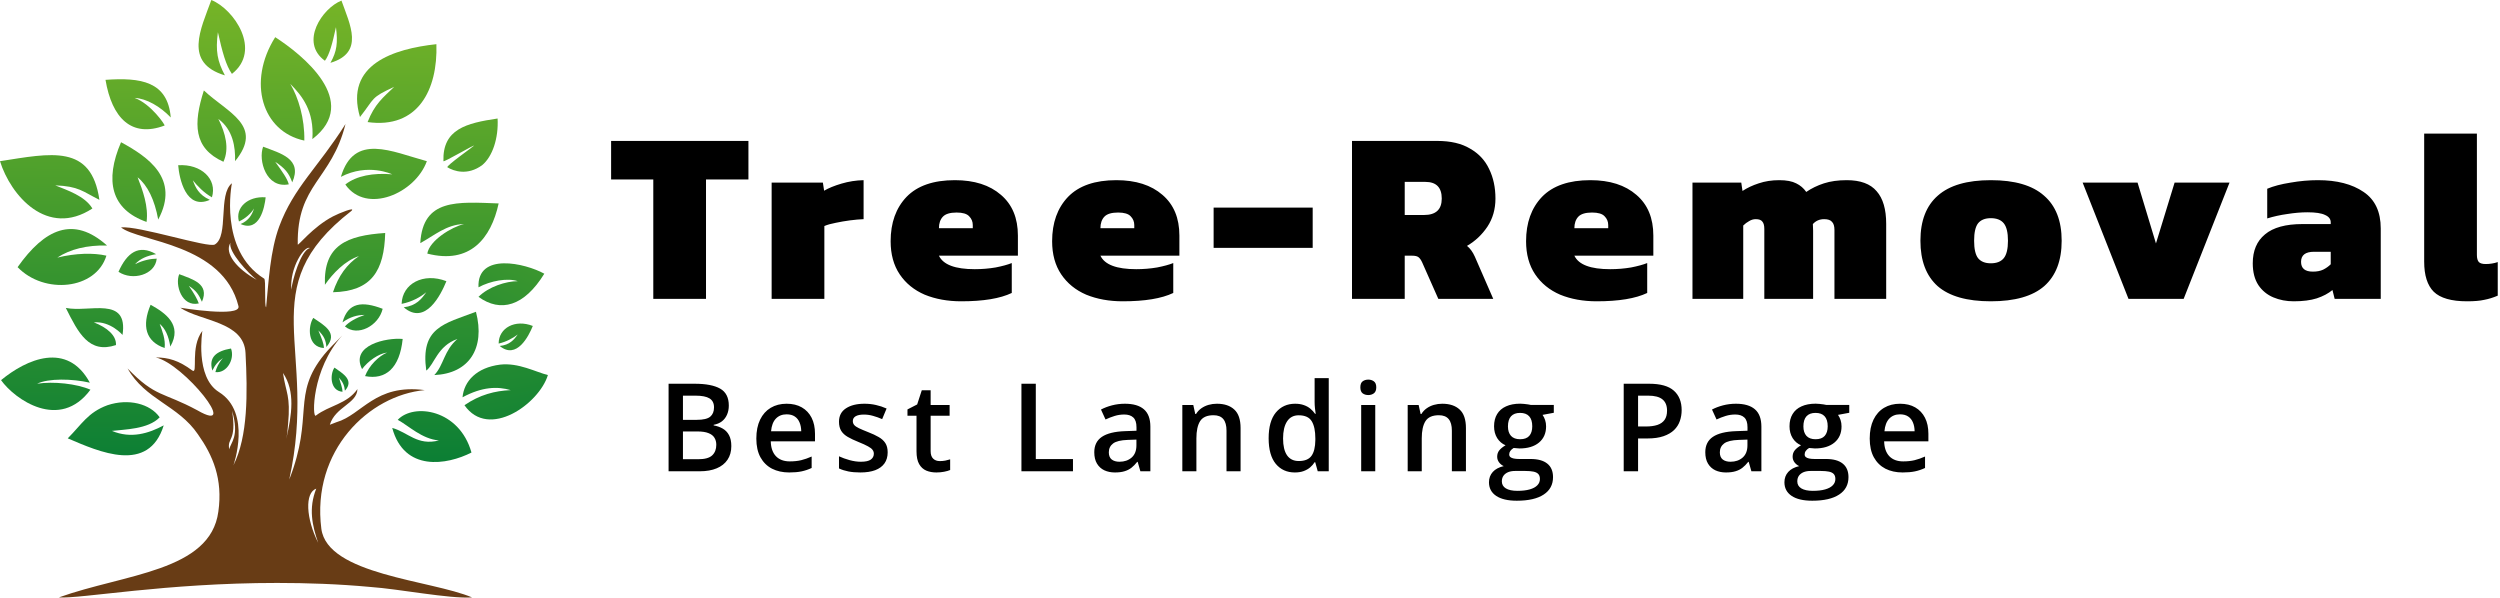 <svg width="1305" height="312" viewBox="0 0 1305 312" fill="none" xmlns="http://www.w3.org/2000/svg">
<path fill-rule="evenodd" clip-rule="evenodd" d="M158.856 73.384C159.086 61.862 155.74 50.879 151.532 43.788C157.768 50.093 164.074 57.961 163.056 72.61C188.697 52.974 157.533 28.363 143.661 19.402C128.942 42.771 136.804 68.714 158.856 73.384Z" fill="url(#paint0_linear_917_10)"/>
<path fill-rule="evenodd" clip-rule="evenodd" d="M0 84.137C5.533 101.984 24.616 124.257 48.225 108.835C44.325 102.292 35.133 99.332 28.824 96.76C41.127 97.223 42.999 99.875 51.889 104.318C47.68 75.02 26.716 80.006 0 84.137Z" fill="url(#paint1_linear_917_10)"/>
<path fill-rule="evenodd" clip-rule="evenodd" d="M187.909 61.085C195.78 51.109 193.213 51.109 205.755 45.346C199.992 50.879 195.548 54.305 191.881 63.726C218.067 67.392 228.581 46.984 227.802 23.059C205.526 25.478 179.81 33.582 187.909 61.085Z" fill="url(#paint2_linear_917_10)"/>
<path fill-rule="evenodd" clip-rule="evenodd" d="M35.365 228.813C51.888 235.906 77.592 247.434 85.46 222.044C77.59 226.249 68.406 229.13 58.429 224.93C64.737 224.144 77.361 224.144 83.354 217.833C78.37 210.74 67.072 207.857 56.088 211.527C45.889 215.266 42.692 221.495 35.365 228.813Z" fill="url(#paint3_linear_917_10)"/>
<path fill-rule="evenodd" clip-rule="evenodd" d="M9.188 139.451C23.062 153.87 50.096 151.295 55.547 133.458C48.768 131.897 39.581 132.13 29.913 134.464C36.694 130.035 45.341 127.925 55.86 128.155C38.25 112.418 23.298 119.513 9.188 139.451Z" fill="url(#paint4_linear_917_10)"/>
<path fill-rule="evenodd" clip-rule="evenodd" d="M241.438 207.391C251.644 201.862 259.745 201.626 266.608 203.655C258.423 203.968 250.324 206.067 242.453 211.525C255.066 229.674 281.485 210.738 286 195.781C279.692 194.225 270.732 189.232 261.071 190.333C248.76 191.891 242.221 198.976 241.438 207.391Z" fill="url(#paint5_linear_917_10)"/>
<path fill-rule="evenodd" clip-rule="evenodd" d="M0.547 198.438C7.629 208.407 31.16 225.16 47.21 203.424C40.12 200.308 27.811 198.979 19.395 200.308C25.163 197.419 37.705 197.654 46.901 199.761C35.134 178.027 13.869 187.448 0.547 198.438Z" fill="url(#paint6_linear_917_10)"/>
<path fill-rule="evenodd" clip-rule="evenodd" d="M207.619 219.151C213.394 222.279 220.165 229.13 229.124 229.913C217.829 232.796 213.078 225.703 204.739 223.368C210.975 246.428 233.262 242.764 246.106 236.225C239.799 213.627 215.957 210.276 207.619 219.151Z" fill="url(#paint7_linear_917_10)"/>
<path fill-rule="evenodd" clip-rule="evenodd" d="M219.387 126.914C226.71 122.94 233.019 117.176 242.221 116.947C235.67 118.496 224.146 125.592 223.053 132.374C245.335 138.135 256.313 124.505 260.293 106.196C238.784 105.41 220.72 103.544 219.387 126.914Z" fill="url(#paint8_linear_917_10)"/>
<path fill-rule="evenodd" clip-rule="evenodd" d="M177.942 92.319C192.124 84.922 204.738 90.998 204.738 90.998C194.772 90.139 186.118 91.775 180.356 96.22C180.356 96.456 180.356 96.456 180.356 96.456C191.333 111.957 216.736 100.973 222.818 84.139C204.435 79.16 184.796 69.184 177.942 92.319Z" fill="url(#paint9_linear_917_10)"/>
<path fill-rule="evenodd" clip-rule="evenodd" d="M76.504 115.847C77.594 107.748 74.485 99.332 71.829 92.552C77.05 96.76 80.716 104.318 82.582 114.607C94.109 93.097 77.05 81.797 63.182 74.24C54.532 94.347 57.958 109.307 76.504 115.847Z" fill="url(#paint10_linear_917_10)"/>
<path fill-rule="evenodd" clip-rule="evenodd" d="M70.27 51.11C76.503 51.427 83.597 55.554 89.127 61.317C87.57 42.466 73.394 40.36 55.074 41.679C58.431 61.629 68.635 72.063 85.932 65.52C86.235 65.285 78.927 54.305 70.27 51.11Z" fill="url(#paint11_linear_917_10)"/>
<path fill-rule="evenodd" clip-rule="evenodd" d="M169.606 148.656C173.812 142.654 180.04 136.11 187.364 133.69C181.127 137.9 176.691 143.897 173.812 152.546C193.987 152.084 200.534 141.33 201.077 121.615C181.127 122.939 168.827 127.928 169.606 148.656Z" fill="url(#paint12_linear_917_10)"/>
<path fill-rule="evenodd" clip-rule="evenodd" d="M117.402 39.341C113.51 32.019 112.423 26.727 113.743 16.825C116.077 27.273 117.954 34.127 121.065 38.569C136.804 26.255 122.158 4.754 110.314 0C104.854 15.192 95.668 32.802 117.402 39.341Z" fill="url(#paint13_linear_917_10)"/>
<path fill-rule="evenodd" clip-rule="evenodd" d="M222.511 193.447C226.709 190.335 228.27 180.595 238.784 176.936C231.696 183.011 231.696 190.564 226.71 195.783C244.788 195.011 253.434 181.919 248.448 162.752C231.698 169.062 219.387 170.927 222.511 193.447Z" fill="url(#paint14_linear_917_10)"/>
<path fill-rule="evenodd" clip-rule="evenodd" d="M116.631 84.449C119.822 77.597 117.715 69.499 113.977 62.087C121.611 67.707 122.938 76.813 122.702 84.136C137.898 65.517 118.966 58.979 106.419 47.209C100.891 64.511 100.891 77.364 116.631 84.449Z" fill="url(#paint15_linear_917_10)"/>
<path fill-rule="evenodd" clip-rule="evenodd" d="M247.435 76.037C247.435 76.272 232.476 86.787 233.567 87.33C236.92 89.367 244.006 91.774 251.641 86.249C257.1 81.799 260.292 72.064 259.744 61.861C243.463 64.269 230.924 67.393 231.47 84.139C231.47 84.923 247.435 75.492 247.435 76.037Z" fill="url(#paint16_linear_917_10)"/>
<path fill-rule="evenodd" clip-rule="evenodd" d="M249.769 154.959C261.302 163.295 273.613 159.946 284.132 142.877C274.156 137.355 248.991 131.578 249.769 149.973C256.081 146.55 264.969 144.984 270.261 146.777C264.179 146.776 255.063 149.654 249.769 154.959Z" fill="url(#paint17_linear_917_10)"/>
<path fill-rule="evenodd" clip-rule="evenodd" d="M60.534 180.126C60.847 175.143 55.859 170.926 48.996 168.281C57.653 167.503 63.962 174.826 63.962 174.826C67.073 154.181 46.431 163.298 34.357 160.729C40.901 173.816 46.432 184.804 60.534 180.126Z" fill="url(#paint18_linear_917_10)"/>
<path fill-rule="evenodd" clip-rule="evenodd" d="M190.561 196.331C201.312 198.436 208.636 192.205 210.198 176.935C201.858 176.149 182.695 180.125 189.001 192.673C192.126 188.457 197.656 184.564 202.091 184.023C197.656 185.895 192.67 190.803 190.561 196.331Z" fill="url(#paint19_linear_917_10)"/>
<path fill-rule="evenodd" clip-rule="evenodd" d="M209.649 158.619C215.187 157.529 219.621 154.962 222.511 152.545C220.163 155.976 217.281 159.634 210.743 160.409C222.038 170.156 230.141 153.871 233.019 146.779C220.951 142.107 209.954 148.11 209.649 158.619Z" fill="url(#paint20_linear_917_10)"/>
<path fill-rule="evenodd" clip-rule="evenodd" d="M260.293 179.34C264.178 178.487 267.848 176.465 270.262 174.599C268.399 177.24 266.053 180.122 260.839 180.591C269.717 187.915 276.024 175.37 278.129 170.153C268.941 166.489 260.293 171.164 260.293 179.34Z" fill="url(#paint21_linear_917_10)"/>
<path fill-rule="evenodd" clip-rule="evenodd" d="M61.853 141.875C69.179 146.778 81.022 143.427 81.807 135.016C78.927 135.016 74.715 135.798 70.51 137.896C73.151 135.016 76.818 133.458 81.494 132.673C72.373 127.381 66.297 131.898 61.853 141.875Z" fill="url(#paint22_linear_917_10)"/>
<path fill-rule="evenodd" clip-rule="evenodd" d="M85.933 181.675C86.484 177.241 84.692 172.724 83.357 169.06C86.237 171.477 88.03 175.37 88.891 180.905C95.439 169.607 86.237 163.295 78.611 159.086C73.94 170.153 76.035 178.252 85.933 181.675Z" fill="url(#paint23_linear_917_10)"/>
<path fill-rule="evenodd" clip-rule="evenodd" d="M124.729 115.615C128.162 114.055 131.04 111.407 132.596 108.836C131.585 111.956 130.025 115.071 125.583 116.944C135.477 121.378 138.128 108.292 138.673 103C129.249 102.293 122.701 108.53 124.729 115.615Z" fill="url(#paint24_linear_917_10)"/>
<path fill-rule="evenodd" clip-rule="evenodd" d="M110.63 103.003C106.418 100.665 102.992 96.999 100.657 94.116C101.974 97.779 103.771 101.753 109.545 104.323C96.99 109.852 93.562 93.101 93.015 86.249C105.098 85.47 113.51 93.567 110.63 103.003Z" fill="url(#paint25_linear_917_10)"/>
<path fill-rule="evenodd" clip-rule="evenodd" d="M172.485 32.803C175.912 26.727 176.387 22.286 175.371 14.181C173.504 22.83 171.943 28.591 169.608 31.716C156.204 22.055 168.288 4.206 178.249 0.312C182.694 12.854 190.332 27.503 172.485 32.803Z" fill="url(#paint26_linear_917_10)"/>
<path fill-rule="evenodd" clip-rule="evenodd" d="M152.544 95.202C150.754 90.138 148.645 87.804 143.662 84.451C147.561 89.909 149.896 93.1 150.754 96.219C138.915 98.554 134.707 83.596 137.35 76.58C146.229 80.007 158.075 82.813 152.544 95.202Z" fill="url(#paint27_linear_917_10)"/>
<path fill-rule="evenodd" clip-rule="evenodd" d="M105.41 157.527C103.771 153.869 102.52 151.763 98.548 149.195C101.431 153.322 102.992 156.207 103.77 158.389C94.892 160.407 91.225 148.652 93.561 143.121C100.424 145.775 109.543 148.108 105.41 157.527Z" fill="url(#paint28_linear_917_10)"/>
<path fill-rule="evenodd" clip-rule="evenodd" d="M120.593 181.92C122.702 187.684 118.188 195.012 112.425 194.228C112.97 192.205 113.978 189.554 116.395 186.906C113.978 188.459 112.188 190.564 110.863 193.446C108.761 186.441 112.969 183.241 120.593 181.92Z" fill="url(#paint29_linear_917_10)"/>
<path fill-rule="evenodd" clip-rule="evenodd" d="M199.751 161.195C197.656 170.153 186.587 175.918 180.04 170.383C182.149 168.048 185.816 165.942 190.332 164.389C186.587 164.389 182.694 165.395 178.792 168.277C181.6 157.843 189.001 157.067 199.751 161.195Z" fill="url(#paint30_linear_917_10)"/>
<path fill-rule="evenodd" clip-rule="evenodd" d="M180.04 203.969C179.81 201.317 179.038 199.522 176.93 197.112C177.944 200.535 178.792 202.641 178.792 204.511C172.175 203.968 172.175 195.317 174.594 191.893C179.039 195.011 185.026 198.436 180.04 203.969Z" fill="url(#paint31_linear_917_10)"/>
<path fill-rule="evenodd" clip-rule="evenodd" d="M170.383 181.134C170.08 177.707 169.29 175.606 166.181 172.489C168.046 176.934 169.064 179.576 169.064 181.675C160.412 181.133 160.649 170.383 163.526 165.943C169.288 169.838 176.693 173.815 170.383 181.134Z" fill="url(#paint32_linear_917_10)"/>
<path d="M167.742 276.021C162.51 235.122 192.668 206.292 221.72 203.64C195.778 200.218 188.999 216.503 175.607 220.396L172.172 221.72C175.05 212.292 186.361 210.739 186.587 203.1C181.126 210.974 171.941 211.516 164.845 216.962C162.908 218.449 162.591 192.811 178.647 175.132C175.451 178.33 171.164 182.688 169.286 185.023C152.003 206.294 164.072 216.962 150.985 250.32C166.409 180.818 131.04 150.666 183.467 110.072C185.814 107.739 176.928 111.319 173.811 112.958C163.297 118.415 155.426 128.696 155.426 127.602C154.882 96.128 173.028 94.102 180.355 64.734C166.177 87.25 153.321 97.771 145.763 118.181C141.01 131.03 140.234 147.009 138.911 160.399C137.896 159.626 138.911 145.993 137.896 145.451C113.976 130.481 121.064 95.659 121.064 95.659C113.742 101.429 119.51 123.158 112.186 127.601C109.073 129.708 72.06 117.633 63.182 118.721C72.606 126.278 116.394 127.056 124.494 159.848C125.817 165.859 94.108 160.637 94.108 160.637C104.556 167.724 127.377 167.724 128.161 184.244C129.248 205.202 129.48 227.71 121.846 242.901C121.846 242.901 131.585 215.404 114.288 204.655C101.671 196.785 105.644 172.711 105.644 172.711C99.097 181.369 103.535 195.456 100.425 193.437C93.333 188.131 87.8 186.578 81.262 186.578C95.904 189.702 126.055 227.48 102.993 214.165C84.917 204.421 81.262 207.541 66.616 192.342C75.732 208.626 93.017 211.511 103.311 226.704C111.096 237.685 116.395 249.999 113.977 267.056C109.848 298.303 64.979 299.549 30.694 311.853C42.23 312.633 86.236 304.296 144.68 304.296C160.175 304.296 176.692 304.848 193.444 306.401C208.09 307.416 234.586 312.635 246.422 311.853C224.917 302.751 170.927 300.099 167.742 276.021ZM121.147 214.467C125.123 228.03 120.367 230.912 119.665 234.58C118.417 228.259 123.635 230.676 121.147 214.467ZM120.289 126.747C118.967 131.272 129.872 142.953 133.996 146.066C123.718 140.455 116.939 132.201 120.289 126.747ZM161.734 129.479C156.989 130.726 152.621 146.149 152.077 151.21C151.143 139.6 159.008 127.993 161.734 129.479ZM147.715 194.684C154.254 204.264 152.309 216.575 149.425 229.119C149.968 226.466 150.208 223.984 150.367 221.49C151.76 206.211 149.27 205.439 147.715 194.684ZM165.09 255.06C160.965 265.347 162.981 274.382 166.094 283.344C159.713 270.646 159.008 257.242 165.09 255.06Z" fill="#683C15"/>
<path d="M349 200.312H362.594C368.49 200.312 372.938 201.167 375.938 202.875C378.938 204.583 380.438 207.531 380.438 211.719C380.438 213.469 380.125 215.052 379.5 216.469C378.896 217.865 378.01 219.021 376.844 219.938C375.677 220.833 374.24 221.438 372.531 221.75V222.062C374.302 222.375 375.875 222.927 377.25 223.719C378.646 224.51 379.74 225.646 380.531 227.125C381.344 228.604 381.75 230.521 381.75 232.875C381.75 235.667 381.083 238.042 379.75 240C378.438 241.958 376.552 243.448 374.094 244.469C371.656 245.49 368.76 246 365.406 246H349V200.312ZM356.5 219.156H363.688C367.083 219.156 369.438 218.604 370.75 217.5C372.062 216.396 372.719 214.781 372.719 212.656C372.719 210.49 371.938 208.927 370.375 207.969C368.833 207.01 366.375 206.531 363 206.531H356.5V219.156ZM356.5 225.219V239.719H364.406C367.906 239.719 370.365 239.042 371.781 237.688C373.198 236.333 373.906 234.5 373.906 232.188C373.906 230.771 373.583 229.542 372.938 228.5C372.312 227.458 371.281 226.656 369.844 226.094C368.406 225.51 366.469 225.219 364.031 225.219H356.5ZM410.619 210.75C413.702 210.75 416.348 211.385 418.556 212.656C420.765 213.927 422.463 215.729 423.65 218.062C424.838 220.396 425.431 223.188 425.431 226.438V230.375H402.338C402.421 233.729 403.317 236.312 405.025 238.125C406.754 239.938 409.171 240.844 412.275 240.844C414.483 240.844 416.463 240.635 418.213 240.219C419.983 239.781 421.806 239.146 423.681 238.312V244.281C421.952 245.094 420.192 245.688 418.4 246.062C416.608 246.438 414.463 246.625 411.963 246.625C408.567 246.625 405.577 245.969 402.994 244.656C400.431 243.323 398.421 241.344 396.963 238.719C395.525 236.094 394.806 232.833 394.806 228.938C394.806 225.062 395.463 221.771 396.775 219.062C398.088 216.354 399.931 214.292 402.306 212.875C404.681 211.458 407.452 210.75 410.619 210.75ZM410.619 216.281C408.306 216.281 406.431 217.031 404.994 218.531C403.577 220.031 402.744 222.229 402.494 225.125H418.244C418.223 223.396 417.931 221.865 417.369 220.531C416.827 219.198 415.994 218.156 414.869 217.406C413.765 216.656 412.348 216.281 410.619 216.281ZM463.363 236.125C463.363 238.396 462.81 240.312 461.706 241.875C460.602 243.438 458.988 244.625 456.863 245.438C454.758 246.229 452.175 246.625 449.113 246.625C446.696 246.625 444.613 246.448 442.863 246.094C441.133 245.76 439.498 245.24 437.956 244.531V238.188C439.602 238.958 441.446 239.625 443.488 240.188C445.55 240.75 447.498 241.031 449.331 241.031C451.748 241.031 453.488 240.656 454.55 239.906C455.613 239.135 456.144 238.115 456.144 236.844C456.144 236.094 455.925 235.427 455.488 234.844C455.071 234.24 454.279 233.625 453.113 233C451.967 232.354 450.279 231.583 448.05 230.688C445.863 229.812 444.019 228.938 442.519 228.062C441.019 227.188 439.883 226.135 439.113 224.906C438.342 223.656 437.956 222.062 437.956 220.125C437.956 217.062 439.165 214.74 441.581 213.156C444.019 211.552 447.238 210.75 451.238 210.75C453.363 210.75 455.363 210.969 457.238 211.406C459.133 211.823 460.988 212.438 462.8 213.25L460.488 218.781C458.925 218.094 457.352 217.531 455.769 217.094C454.206 216.635 452.613 216.406 450.988 216.406C449.092 216.406 447.644 216.698 446.644 217.281C445.665 217.865 445.175 218.698 445.175 219.781C445.175 220.594 445.415 221.281 445.894 221.844C446.373 222.406 447.196 222.969 448.363 223.531C449.55 224.094 451.196 224.792 453.3 225.625C455.363 226.417 457.144 227.25 458.644 228.125C460.165 228.979 461.331 230.031 462.144 231.281C462.956 232.531 463.363 234.146 463.363 236.125ZM490.575 240.688C491.533 240.688 492.481 240.604 493.419 240.438C494.356 240.25 495.21 240.031 495.981 239.781V245.344C495.169 245.698 494.117 246 492.825 246.25C491.533 246.5 490.19 246.625 488.794 246.625C486.835 246.625 485.075 246.302 483.512 245.656C481.95 244.99 480.71 243.854 479.794 242.25C478.877 240.646 478.419 238.427 478.419 235.594V217H473.7V213.719L478.762 211.125L481.169 203.719H485.794V211.406H495.7V217H485.794V235.5C485.794 237.25 486.231 238.552 487.106 239.406C487.981 240.26 489.137 240.688 490.575 240.688ZM533.188 246V200.312H540.688V239.625H560.094V246H533.188ZM587.212 210.75C591.587 210.75 594.89 211.719 597.119 213.656C599.369 215.594 600.494 218.615 600.494 222.719V246H595.275L593.869 241.094H593.619C592.64 242.344 591.629 243.375 590.587 244.188C589.546 245 588.337 245.604 586.962 246C585.608 246.417 583.952 246.625 581.994 246.625C579.931 246.625 578.087 246.25 576.462 245.5C574.837 244.729 573.556 243.562 572.619 242C571.681 240.438 571.212 238.458 571.212 236.062C571.212 232.5 572.535 229.823 575.181 228.031C577.848 226.24 581.869 225.25 587.244 225.062L593.244 224.844V223.031C593.244 220.635 592.681 218.927 591.556 217.906C590.452 216.885 588.89 216.375 586.869 216.375C585.14 216.375 583.462 216.625 581.837 217.125C580.212 217.625 578.629 218.24 577.087 218.969L574.712 213.781C576.4 212.885 578.317 212.156 580.462 211.594C582.629 211.031 584.879 210.75 587.212 210.75ZM593.212 229.469L588.744 229.625C585.077 229.75 582.504 230.375 581.025 231.5C579.546 232.625 578.806 234.167 578.806 236.125C578.806 237.833 579.317 239.083 580.337 239.875C581.358 240.646 582.702 241.031 584.369 241.031C586.91 241.031 589.015 240.312 590.681 238.875C592.369 237.417 593.212 235.281 593.212 232.469V229.469ZM635.206 210.75C639.102 210.75 642.133 211.76 644.3 213.781C646.487 215.781 647.581 219 647.581 223.438V246H640.237V224.812C640.237 222.125 639.685 220.115 638.581 218.781C637.477 217.427 635.769 216.75 633.456 216.75C630.102 216.75 627.769 217.781 626.456 219.844C625.165 221.906 624.519 224.896 624.519 228.812V246H617.175V211.406H622.894L623.925 216.094H624.331C625.081 214.885 626.008 213.896 627.112 213.125C628.237 212.333 629.487 211.74 630.862 211.344C632.258 210.948 633.706 210.75 635.206 210.75ZM675.888 246.625C671.763 246.625 668.45 245.125 665.95 242.125C663.471 239.104 662.231 234.656 662.231 228.781C662.231 222.844 663.492 218.354 666.013 215.312C668.554 212.271 671.898 210.75 676.044 210.75C677.794 210.75 679.325 210.99 680.638 211.469C681.95 211.927 683.075 212.552 684.013 213.344C684.971 214.135 685.783 215.021 686.45 216H686.794C686.69 215.354 686.565 214.427 686.419 213.219C686.294 211.99 686.231 210.854 686.231 209.812V197.375H693.606V246H687.856L686.544 241.281H686.231C685.606 242.281 684.815 243.188 683.856 244C682.919 244.792 681.794 245.427 680.481 245.906C679.19 246.385 677.658 246.625 675.888 246.625ZM677.95 240.656C681.096 240.656 683.315 239.75 684.606 237.938C685.898 236.125 686.565 233.406 686.606 229.781V228.812C686.606 224.938 685.981 221.969 684.731 219.906C683.481 217.823 681.2 216.781 677.888 216.781C675.242 216.781 673.221 217.854 671.825 220C670.45 222.125 669.763 225.094 669.763 228.906C669.763 232.719 670.45 235.635 671.825 237.656C673.221 239.656 675.263 240.656 677.95 240.656ZM717.881 211.406V246H710.538V211.406H717.881ZM714.256 198.156C715.381 198.156 716.35 198.458 717.163 199.062C717.996 199.667 718.413 200.708 718.413 202.188C718.413 203.646 717.996 204.688 717.163 205.312C716.35 205.917 715.381 206.219 714.256 206.219C713.09 206.219 712.1 205.917 711.288 205.312C710.496 204.688 710.1 203.646 710.1 202.188C710.1 200.708 710.496 199.667 711.288 199.062C712.1 198.458 713.09 198.156 714.256 198.156ZM752.844 210.75C756.74 210.75 759.771 211.76 761.938 213.781C764.125 215.781 765.219 219 765.219 223.438V246H757.875V224.812C757.875 222.125 757.323 220.115 756.219 218.781C755.115 217.427 753.406 216.75 751.094 216.75C747.74 216.75 745.406 217.781 744.094 219.844C742.802 221.906 742.156 224.896 742.156 228.812V246H734.812V211.406H740.531L741.562 216.094H741.969C742.719 214.885 743.646 213.896 744.75 213.125C745.875 212.333 747.125 211.74 748.5 211.344C749.896 210.948 751.344 210.75 752.844 210.75ZM791.775 261.375C787.087 261.375 783.494 260.531 780.994 258.844C778.494 257.156 777.244 254.792 777.244 251.75C777.244 249.625 777.91 247.823 779.244 246.344C780.577 244.885 782.483 243.875 784.962 243.312C784.025 242.896 783.212 242.25 782.525 241.375C781.858 240.479 781.525 239.49 781.525 238.406C781.525 237.115 781.89 236.01 782.619 235.094C783.348 234.177 784.442 233.292 785.9 232.438C784.087 231.667 782.629 230.417 781.525 228.688C780.442 226.938 779.9 224.885 779.9 222.531C779.9 220.031 780.431 217.906 781.494 216.156C782.556 214.385 784.108 213.042 786.15 212.125C788.192 211.188 790.66 210.719 793.556 210.719C794.181 210.719 794.858 210.76 795.587 210.844C796.337 210.906 797.025 210.99 797.65 211.094C798.296 211.177 798.785 211.271 799.119 211.375H811.087V215.469L805.212 216.562C805.775 217.354 806.223 218.26 806.556 219.281C806.89 220.281 807.056 221.375 807.056 222.562C807.056 226.146 805.817 228.969 803.337 231.031C800.879 233.073 797.483 234.094 793.15 234.094C792.108 234.052 791.098 233.969 790.119 233.844C789.369 234.302 788.796 234.812 788.4 235.375C788.004 235.917 787.806 236.531 787.806 237.219C787.806 237.781 788.004 238.24 788.4 238.594C788.796 238.927 789.379 239.177 790.15 239.344C790.942 239.51 791.9 239.594 793.025 239.594H798.994C802.785 239.594 805.681 240.396 807.681 242C809.681 243.604 810.681 245.958 810.681 249.062C810.681 253 809.056 256.031 805.806 258.156C802.556 260.302 797.879 261.375 791.775 261.375ZM792.056 256.219C794.619 256.219 796.775 255.969 798.525 255.469C800.275 254.969 801.598 254.25 802.494 253.312C803.39 252.396 803.837 251.302 803.837 250.031C803.837 248.906 803.556 248.042 802.994 247.438C802.431 246.833 801.587 246.417 800.462 246.188C799.337 245.958 797.942 245.844 796.275 245.844H790.837C789.483 245.844 788.285 246.052 787.244 246.469C786.202 246.906 785.39 247.531 784.806 248.344C784.244 249.156 783.962 250.135 783.962 251.281C783.962 252.865 784.66 254.083 786.056 254.938C787.473 255.792 789.473 256.219 792.056 256.219ZM793.494 229.281C795.64 229.281 797.233 228.698 798.275 227.531C799.317 226.344 799.837 224.677 799.837 222.531C799.837 220.198 799.296 218.448 798.212 217.281C797.15 216.115 795.567 215.531 793.462 215.531C791.4 215.531 789.827 216.125 788.744 217.312C787.681 218.5 787.15 220.26 787.15 222.594C787.15 224.698 787.681 226.344 788.744 227.531C789.827 228.698 791.41 229.281 793.494 229.281ZM860.856 200.312C866.752 200.312 871.054 201.521 873.763 203.938C876.471 206.354 877.825 209.74 877.825 214.094C877.825 216.073 877.513 217.958 876.888 219.75C876.283 221.521 875.283 223.094 873.888 224.469C872.492 225.823 870.648 226.896 868.356 227.688C866.085 228.479 863.283 228.875 859.95 228.875H855.075V246H847.575V200.312H860.856ZM860.356 206.531H855.075V222.625H859.169C861.523 222.625 863.523 222.354 865.169 221.812C866.815 221.25 868.065 220.365 868.919 219.156C869.773 217.948 870.2 216.354 870.2 214.375C870.2 211.729 869.398 209.76 867.794 208.469C866.21 207.177 863.731 206.531 860.356 206.531ZM906.162 210.75C910.537 210.75 913.84 211.719 916.069 213.656C918.319 215.594 919.444 218.615 919.444 222.719V246H914.225L912.819 241.094H912.569C911.59 242.344 910.579 243.375 909.537 244.188C908.496 245 907.287 245.604 905.912 246C904.558 246.417 902.902 246.625 900.944 246.625C898.881 246.625 897.037 246.25 895.412 245.5C893.787 244.729 892.506 243.562 891.569 242C890.631 240.438 890.162 238.458 890.162 236.062C890.162 232.5 891.485 229.823 894.131 228.031C896.798 226.24 900.819 225.25 906.194 225.062L912.194 224.844V223.031C912.194 220.635 911.631 218.927 910.506 217.906C909.402 216.885 907.84 216.375 905.819 216.375C904.09 216.375 902.412 216.625 900.787 217.125C899.162 217.625 897.579 218.24 896.037 218.969L893.662 213.781C895.35 212.885 897.267 212.156 899.412 211.594C901.579 211.031 903.829 210.75 906.162 210.75ZM912.162 229.469L907.694 229.625C904.027 229.75 901.454 230.375 899.975 231.5C898.496 232.625 897.756 234.167 897.756 236.125C897.756 237.833 898.267 239.083 899.287 239.875C900.308 240.646 901.652 241.031 903.319 241.031C905.86 241.031 907.965 240.312 909.631 238.875C911.319 237.417 912.162 235.281 912.162 232.469V229.469ZM946 261.375C941.312 261.375 937.719 260.531 935.219 258.844C932.719 257.156 931.469 254.792 931.469 251.75C931.469 249.625 932.135 247.823 933.469 246.344C934.802 244.885 936.708 243.875 939.188 243.312C938.25 242.896 937.438 242.25 936.75 241.375C936.083 240.479 935.75 239.49 935.75 238.406C935.75 237.115 936.115 236.01 936.844 235.094C937.573 234.177 938.667 233.292 940.125 232.438C938.312 231.667 936.854 230.417 935.75 228.688C934.667 226.938 934.125 224.885 934.125 222.531C934.125 220.031 934.656 217.906 935.719 216.156C936.781 214.385 938.333 213.042 940.375 212.125C942.417 211.188 944.885 210.719 947.781 210.719C948.406 210.719 949.083 210.76 949.812 210.844C950.562 210.906 951.25 210.99 951.875 211.094C952.521 211.177 953.01 211.271 953.344 211.375H965.312V215.469L959.438 216.562C960 217.354 960.448 218.26 960.781 219.281C961.115 220.281 961.281 221.375 961.281 222.562C961.281 226.146 960.042 228.969 957.562 231.031C955.104 233.073 951.708 234.094 947.375 234.094C946.333 234.052 945.323 233.969 944.344 233.844C943.594 234.302 943.021 234.812 942.625 235.375C942.229 235.917 942.031 236.531 942.031 237.219C942.031 237.781 942.229 238.24 942.625 238.594C943.021 238.927 943.604 239.177 944.375 239.344C945.167 239.51 946.125 239.594 947.25 239.594H953.219C957.01 239.594 959.906 240.396 961.906 242C963.906 243.604 964.906 245.958 964.906 249.062C964.906 253 963.281 256.031 960.031 258.156C956.781 260.302 952.104 261.375 946 261.375ZM946.281 256.219C948.844 256.219 951 255.969 952.75 255.469C954.5 254.969 955.823 254.25 956.719 253.312C957.615 252.396 958.062 251.302 958.062 250.031C958.062 248.906 957.781 248.042 957.219 247.438C956.656 246.833 955.812 246.417 954.688 246.188C953.562 245.958 952.167 245.844 950.5 245.844H945.062C943.708 245.844 942.51 246.052 941.469 246.469C940.427 246.906 939.615 247.531 939.031 248.344C938.469 249.156 938.188 250.135 938.188 251.281C938.188 252.865 938.885 254.083 940.281 254.938C941.698 255.792 943.698 256.219 946.281 256.219ZM947.719 229.281C949.865 229.281 951.458 228.698 952.5 227.531C953.542 226.344 954.062 224.677 954.062 222.531C954.062 220.198 953.521 218.448 952.438 217.281C951.375 216.115 949.792 215.531 947.688 215.531C945.625 215.531 944.052 216.125 942.969 217.312C941.906 218.5 941.375 220.26 941.375 222.594C941.375 224.698 941.906 226.344 942.969 227.531C944.052 228.698 945.635 229.281 947.719 229.281ZM991.806 210.75C994.89 210.75 997.535 211.385 999.744 212.656C1001.95 213.927 1003.65 215.729 1004.84 218.062C1006.03 220.396 1006.62 223.188 1006.62 226.438V230.375H983.525C983.608 233.729 984.504 236.312 986.213 238.125C987.942 239.938 990.358 240.844 993.463 240.844C995.671 240.844 997.65 240.635 999.4 240.219C1001.17 239.781 1002.99 239.146 1004.87 238.312V244.281C1003.14 245.094 1001.38 245.688 999.588 246.062C997.796 246.438 995.65 246.625 993.15 246.625C989.754 246.625 986.765 245.969 984.181 244.656C981.619 243.323 979.608 241.344 978.15 238.719C976.713 236.094 975.994 232.833 975.994 228.938C975.994 225.062 976.65 221.771 977.963 219.062C979.275 216.354 981.119 214.292 983.494 212.875C985.869 211.458 988.64 210.75 991.806 210.75ZM991.806 216.281C989.494 216.281 987.619 217.031 986.181 218.531C984.765 220.031 983.931 222.229 983.681 225.125H999.431C999.41 223.396 999.119 221.865 998.556 220.531C998.015 219.198 997.181 218.156 996.056 217.406C994.952 216.656 993.535 216.281 991.806 216.281Z" fill="black"/>
<path d="M341.016 156V93.664H319V73.568H390.68V93.664H368.536V156H341.016ZM402.795 156V95.328H429.547L430.187 99.552C432.491 98.187 435.52 96.949 439.275 95.84C443.03 94.731 446.87 94.133 450.795 94.048V114.4C448.662 114.485 446.272 114.699 443.627 115.04C441.067 115.381 438.592 115.808 436.203 116.32C433.899 116.747 431.936 117.301 430.315 117.984V156H402.795ZM501.774 157.28C494.691 157.28 488.334 156.128 482.702 153.824C477.155 151.435 472.803 147.893 469.646 143.2C466.489 138.507 464.91 132.747 464.91 125.92C464.91 116.277 467.683 108.555 473.23 102.752C478.862 96.949 487.267 94.048 498.446 94.048C508.601 94.048 516.622 96.608 522.51 101.728C528.398 106.763 531.342 113.845 531.342 122.976V133.472H490.126C492.345 138.165 498.574 140.512 508.814 140.512C512.569 140.512 516.195 140.213 519.694 139.616C523.193 138.933 526.009 138.165 528.142 137.312V152.928C522.083 155.829 513.294 157.28 501.774 157.28ZM490.126 119.136H507.79V117.472C507.79 115.68 507.15 114.144 505.87 112.864C504.675 111.584 502.499 110.944 499.342 110.944C495.929 110.944 493.539 111.669 492.174 113.12C490.809 114.571 490.126 116.576 490.126 119.136ZM586.074 157.28C578.991 157.28 572.634 156.128 567.002 153.824C561.455 151.435 557.103 147.893 553.946 143.2C550.789 138.507 549.21 132.747 549.21 125.92C549.21 116.277 551.983 108.555 557.53 102.752C563.162 96.949 571.567 94.048 582.746 94.048C592.901 94.048 600.922 96.608 606.81 101.728C612.698 106.763 615.642 113.845 615.642 122.976V133.472H574.426C576.645 138.165 582.874 140.512 593.114 140.512C596.869 140.512 600.495 140.213 603.994 139.616C607.493 138.933 610.309 138.165 612.442 137.312V152.928C606.383 155.829 597.594 157.28 586.074 157.28ZM574.426 119.136H592.09V117.472C592.09 115.68 591.45 114.144 590.17 112.864C588.975 111.584 586.799 110.944 583.642 110.944C580.229 110.944 577.839 111.669 576.474 113.12C575.109 114.571 574.426 116.576 574.426 119.136ZM633.51 129.376V108.384H685.222V129.376H633.51ZM705.745 156V73.568H750.289C757.201 73.568 762.876 74.891 767.313 77.536C771.836 80.096 775.164 83.637 777.297 88.16C779.516 92.683 780.625 97.845 780.625 103.648C780.625 109.195 779.217 114.101 776.401 118.368C773.585 122.549 770.044 125.877 765.777 128.352C767.398 129.632 768.764 131.509 769.873 133.984L779.473 156H750.801L742.353 136.928C741.756 135.648 741.116 134.752 740.433 134.24C739.75 133.728 738.684 133.472 737.233 133.472H733.265V156H705.745ZM733.265 112.224H743.377C749.521 112.224 752.593 109.365 752.593 103.648C752.593 97.845 749.734 94.944 744.017 94.944H733.265V112.224ZM833.474 157.28C826.391 157.28 820.034 156.128 814.402 153.824C808.855 151.435 804.503 147.893 801.346 143.2C798.189 138.507 796.61 132.747 796.61 125.92C796.61 116.277 799.383 108.555 804.93 102.752C810.562 96.949 818.967 94.048 830.146 94.048C840.301 94.048 848.322 96.608 854.21 101.728C860.098 106.763 863.042 113.845 863.042 122.976V133.472H821.826C824.045 138.165 830.274 140.512 840.514 140.512C844.269 140.512 847.895 140.213 851.394 139.616C854.893 138.933 857.709 138.165 859.842 137.312V152.928C853.783 155.829 844.994 157.28 833.474 157.28ZM821.826 119.136H839.49V117.472C839.49 115.68 838.85 114.144 837.57 112.864C836.375 111.584 834.199 110.944 831.042 110.944C827.629 110.944 825.239 111.669 823.874 113.12C822.509 114.571 821.826 116.576 821.826 119.136ZM883.47 156V95.328H908.942L909.582 99.68C912.057 98.059 914.873 96.736 918.03 95.712C921.273 94.603 924.857 94.048 928.782 94.048C932.537 94.048 935.481 94.603 937.614 95.712C939.747 96.736 941.497 98.229 942.862 100.192C945.593 98.315 948.665 96.821 952.078 95.712C955.491 94.603 959.459 94.048 963.982 94.048C971.15 94.048 976.355 95.968 979.598 99.808C982.926 103.563 984.59 109.237 984.59 116.832V156H957.582V120.032C957.582 118.069 957.155 116.661 956.302 115.808C955.534 114.869 954.169 114.4 952.206 114.4C949.817 114.4 947.854 115.253 946.318 116.96C946.403 118.155 946.446 119.307 946.446 120.416C946.446 121.525 946.446 122.72 946.446 124V156H920.974V119.52C920.974 117.728 920.633 116.448 919.95 115.68C919.353 114.827 918.201 114.4 916.494 114.4C915.299 114.4 914.147 114.741 913.038 115.424C911.929 116.021 910.905 116.789 909.966 117.728V156H883.47ZM1039.2 157.28C1026.74 157.28 1017.48 154.635 1011.42 149.344C1005.45 143.968 1002.46 136.075 1002.46 125.664C1002.46 115.253 1005.49 107.403 1011.55 102.112C1017.61 96.736 1026.82 94.048 1039.2 94.048C1051.65 94.048 1060.91 96.736 1066.97 102.112C1073.12 107.403 1076.19 115.253 1076.19 125.664C1076.19 136.075 1073.16 143.968 1067.1 149.344C1061.04 154.635 1051.74 157.28 1039.2 157.28ZM1039.2 137.44C1042.27 137.44 1044.53 136.544 1045.98 134.752C1047.43 132.96 1048.16 129.931 1048.16 125.664C1048.16 121.397 1047.43 118.368 1045.98 116.576C1044.53 114.784 1042.27 113.888 1039.2 113.888C1036.21 113.888 1033.99 114.784 1032.54 116.576C1031.17 118.368 1030.49 121.397 1030.49 125.664C1030.49 129.931 1031.17 132.96 1032.54 134.752C1033.99 136.544 1036.21 137.44 1039.2 137.44ZM1111.07 156L1087.14 95.328H1115.81L1125.41 127.072L1135.14 95.328H1163.81L1139.87 156H1111.07ZM1197.31 157.28C1193.47 157.28 1189.93 156.597 1186.69 155.232C1183.44 153.867 1180.84 151.733 1178.88 148.832C1176.92 145.845 1175.94 142.048 1175.94 137.44C1175.94 130.869 1178.07 125.835 1182.34 122.336C1186.6 118.752 1193.13 116.96 1201.92 116.96H1216.64V116.064C1216.64 114.357 1215.66 113.077 1213.7 112.224C1211.82 111.285 1208.75 110.816 1204.48 110.816C1201.24 110.816 1197.74 111.115 1193.98 111.712C1190.31 112.224 1186.82 112.992 1183.49 114.016V98.528C1186.73 97.163 1190.78 96.096 1195.65 95.328C1200.51 94.475 1205.29 94.048 1209.98 94.048C1219.88 94.048 1227.82 96.096 1233.79 100.192C1239.76 104.203 1242.75 110.56 1242.75 119.264V156H1218.69L1217.54 151.392C1215.4 153.184 1212.67 154.635 1209.34 155.744C1206.1 156.768 1202.09 157.28 1197.31 157.28ZM1207.3 141.792C1209.43 141.792 1211.22 141.451 1212.67 140.768C1214.21 140 1215.53 139.061 1216.64 137.952V131.424H1207.94C1203.41 131.424 1201.15 133.173 1201.15 136.672C1201.15 140.085 1203.2 141.792 1207.3 141.792ZM1287.82 157.28C1279.63 157.28 1273.83 155.616 1270.41 152.288C1267.08 148.96 1265.42 143.712 1265.42 136.544V69.728H1292.94V133.088C1292.94 134.795 1293.28 136.032 1293.96 136.8C1294.65 137.483 1295.84 137.824 1297.55 137.824C1298.66 137.824 1299.72 137.739 1300.75 137.568C1301.86 137.397 1302.88 137.141 1303.82 136.8V154.336C1301.43 155.36 1299.08 156.085 1296.78 156.512C1294.56 157.024 1291.57 157.28 1287.82 157.28Z" fill="black"/>
<defs>
<linearGradient id="paint0_linear_917_10" x1="155.025" y1="-36.507" x2="153.177" y2="269.079" gradientUnits="userSpaceOnUse">
<stop stop-color="#86BC25"/>
<stop offset="1" stop-color="#007936"/>
</linearGradient>
<linearGradient id="paint1_linear_917_10" x1="26.742" y1="-37.605" x2="24.892" y2="268.405" gradientUnits="userSpaceOnUse">
<stop stop-color="#86BC25"/>
<stop offset="1" stop-color="#007936"/>
</linearGradient>
<linearGradient id="paint2_linear_917_10" x1="207.564" y1="-36.208" x2="205.716" y2="269.507" gradientUnits="userSpaceOnUse">
<stop stop-color="#86BC25"/>
<stop offset="1" stop-color="#007936"/>
</linearGradient>
<linearGradient id="paint3_linear_917_10" x1="61.909" y1="-21.945" x2="60.172" y2="265.333" gradientUnits="userSpaceOnUse">
<stop stop-color="#86BC25"/>
<stop offset="1" stop-color="#007936"/>
</linearGradient>
<linearGradient id="paint4_linear_917_10" x1="33.564" y1="-37.951" x2="31.712" y2="268.431" gradientUnits="userSpaceOnUse">
<stop stop-color="#86BC25"/>
<stop offset="1" stop-color="#007936"/>
</linearGradient>
<linearGradient id="paint5_linear_917_10" x1="216.929" y1="-30.312" x2="277.059" y2="267.7" gradientUnits="userSpaceOnUse">
<stop stop-color="#86BC25"/>
<stop offset="1" stop-color="#007936"/>
</linearGradient>
<linearGradient id="paint6_linear_917_10" x1="25.316" y1="-36.833" x2="23.476" y2="267.514" gradientUnits="userSpaceOnUse">
<stop stop-color="#86BC25"/>
<stop offset="1" stop-color="#007936"/>
</linearGradient>
<linearGradient id="paint7_linear_917_10" x1="226.921" y1="-18.019" x2="225.21" y2="264.999" gradientUnits="userSpaceOnUse">
<stop stop-color="#86BC25"/>
<stop offset="1" stop-color="#007936"/>
</linearGradient>
<linearGradient id="paint8_linear_917_10" x1="240.757" y1="-34.961" x2="238.924" y2="268.293" gradientUnits="userSpaceOnUse">
<stop stop-color="#86BC25"/>
<stop offset="1" stop-color="#007936"/>
</linearGradient>
<linearGradient id="paint9_linear_917_10" x1="201.133" y1="-36.248" x2="199.287" y2="269.198" gradientUnits="userSpaceOnUse">
<stop stop-color="#86BC25"/>
<stop offset="1" stop-color="#007936"/>
</linearGradient>
<linearGradient id="paint10_linear_917_10" x1="73.334" y1="-36.543" x2="71.496" y2="267.47" gradientUnits="userSpaceOnUse">
<stop stop-color="#86BC25"/>
<stop offset="1" stop-color="#007936"/>
</linearGradient>
<linearGradient id="paint11_linear_917_10" x1="72.631" y1="-36.346" x2="70.797" y2="267.046" gradientUnits="userSpaceOnUse">
<stop stop-color="#86BC25"/>
<stop offset="1" stop-color="#007936"/>
</linearGradient>
<linearGradient id="paint12_linear_917_10" x1="186.35" y1="-35.476" x2="184.514" y2="268.188" gradientUnits="userSpaceOnUse">
<stop stop-color="#86BC25"/>
<stop offset="1" stop-color="#007936"/>
</linearGradient>
<linearGradient id="paint13_linear_917_10" x1="116.157" y1="-36.653" x2="114.312" y2="268.542" gradientUnits="userSpaceOnUse">
<stop stop-color="#86BC25"/>
<stop offset="1" stop-color="#007936"/>
</linearGradient>
<linearGradient id="paint14_linear_917_10" x1="237.24" y1="-36.092" x2="235.395" y2="269.087" gradientUnits="userSpaceOnUse">
<stop stop-color="#86BC25"/>
<stop offset="1" stop-color="#007936"/>
</linearGradient>
<linearGradient id="paint15_linear_917_10" x1="116.339" y1="-36.201" x2="114.501" y2="267.718" gradientUnits="userSpaceOnUse">
<stop stop-color="#86BC25"/>
<stop offset="1" stop-color="#007936"/>
</linearGradient>
<linearGradient id="paint16_linear_917_10" x1="246.294" y1="-36.127" x2="244.445" y2="269.697" gradientUnits="userSpaceOnUse">
<stop stop-color="#86BC25"/>
<stop offset="1" stop-color="#007936"/>
</linearGradient>
<linearGradient id="paint17_linear_917_10" x1="343.383" y1="-19.528" x2="214.46" y2="256.985" gradientUnits="userSpaceOnUse">
<stop stop-color="#86BC25"/>
<stop offset="1" stop-color="#007936"/>
</linearGradient>
<linearGradient id="paint18_linear_917_10" x1="50.547" y1="-37.345" x2="48.701" y2="268.075" gradientUnits="userSpaceOnUse">
<stop stop-color="#86BC25"/>
<stop offset="1" stop-color="#007936"/>
</linearGradient>
<linearGradient id="paint19_linear_917_10" x1="200.308" y1="-38.077" x2="198.448" y2="269.466" gradientUnits="userSpaceOnUse">
<stop stop-color="#86BC25"/>
<stop offset="1" stop-color="#007936"/>
</linearGradient>
<linearGradient id="paint20_linear_917_10" x1="222.482" y1="-37.02" x2="220.628" y2="269.584" gradientUnits="userSpaceOnUse">
<stop stop-color="#86BC25"/>
<stop offset="1" stop-color="#007936"/>
</linearGradient>
<linearGradient id="paint21_linear_917_10" x1="270.088" y1="29.83" x2="268.673" y2="263.848" gradientUnits="userSpaceOnUse">
<stop stop-color="#86BC25"/>
<stop offset="1" stop-color="#007936"/>
</linearGradient>
<linearGradient id="paint22_linear_917_10" x1="72.893" y1="-37.464" x2="71.043" y2="268.564" gradientUnits="userSpaceOnUse">
<stop stop-color="#86BC25"/>
<stop offset="1" stop-color="#007936"/>
</linearGradient>
<linearGradient id="paint23_linear_917_10" x1="84.939" y1="-37.157" x2="83.093" y2="268.194" gradientUnits="userSpaceOnUse">
<stop stop-color="#86BC25"/>
<stop offset="1" stop-color="#007936"/>
</linearGradient>
<linearGradient id="paint24_linear_917_10" x1="132.385" y1="-35.453" x2="130.554" y2="267.422" gradientUnits="userSpaceOnUse">
<stop stop-color="#86BC25"/>
<stop offset="1" stop-color="#007936"/>
</linearGradient>
<linearGradient id="paint25_linear_917_10" x1="102.882" y1="-35.717" x2="101.052" y2="267.055" gradientUnits="userSpaceOnUse">
<stop stop-color="#86BC25"/>
<stop offset="1" stop-color="#007936"/>
</linearGradient>
<linearGradient id="paint26_linear_917_10" x1="174.044" y1="-36.171" x2="172.202" y2="268.543" gradientUnits="userSpaceOnUse">
<stop stop-color="#86BC25"/>
<stop offset="1" stop-color="#007936"/>
</linearGradient>
<linearGradient id="paint27_linear_917_10" x1="146.003" y1="-35.028" x2="144.18" y2="266.513" gradientUnits="userSpaceOnUse">
<stop stop-color="#86BC25"/>
<stop offset="1" stop-color="#007936"/>
</linearGradient>
<linearGradient id="paint28_linear_917_10" x1="100.789" y1="-36.741" x2="98.945" y2="268.192" gradientUnits="userSpaceOnUse">
<stop stop-color="#86BC25"/>
<stop offset="1" stop-color="#007936"/>
</linearGradient>
<linearGradient id="paint29_linear_917_10" x1="117.071" y1="-35.626" x2="115.237" y2="267.865" gradientUnits="userSpaceOnUse">
<stop stop-color="#86BC25"/>
<stop offset="1" stop-color="#007936"/>
</linearGradient>
<linearGradient id="paint30_linear_917_10" x1="190.493" y1="-37.214" x2="188.64" y2="269.302" gradientUnits="userSpaceOnUse">
<stop stop-color="#86BC25"/>
<stop offset="1" stop-color="#007936"/>
</linearGradient>
<linearGradient id="paint31_linear_917_10" x1="178.94" y1="-36.314" x2="177.096" y2="268.687" gradientUnits="userSpaceOnUse">
<stop stop-color="#86BC25"/>
<stop offset="1" stop-color="#007936"/>
</linearGradient>
<linearGradient id="paint32_linear_917_10" x1="168.536" y1="-35.858" x2="166.696" y2="268.387" gradientUnits="userSpaceOnUse">
<stop stop-color="#86BC25"/>
<stop offset="1" stop-color="#007936"/>
</linearGradient>
</defs>
</svg>
